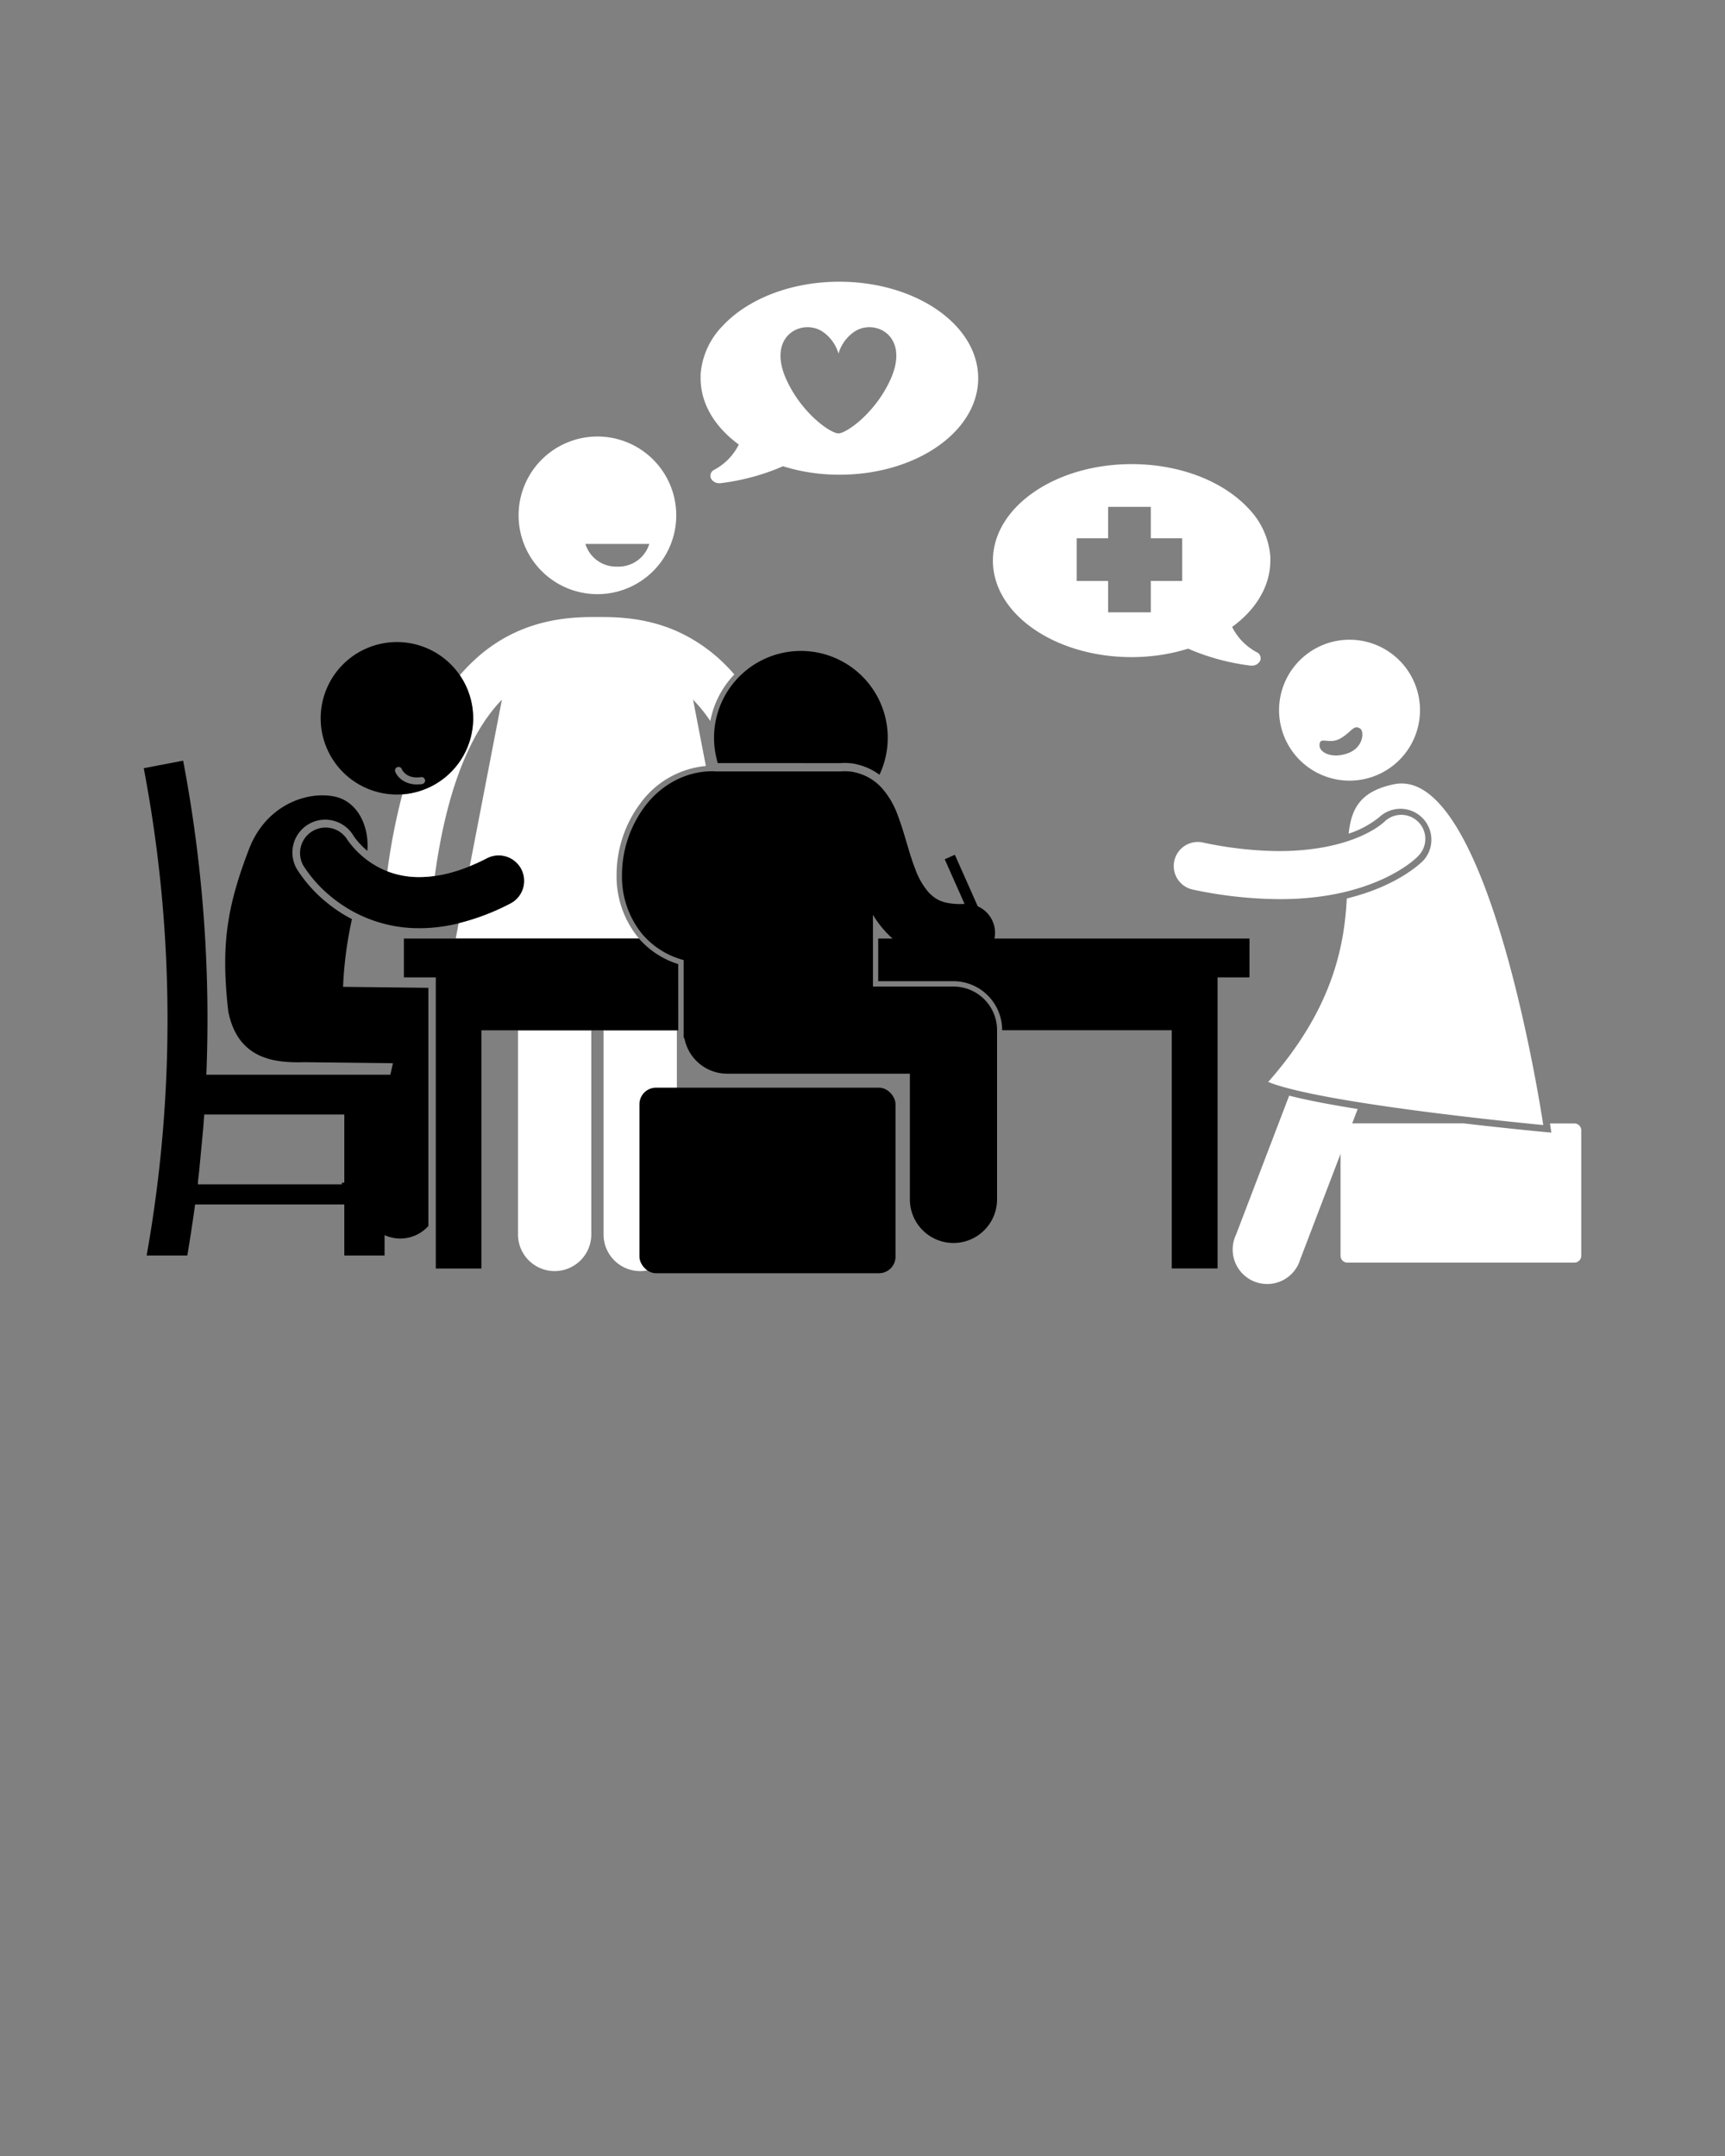 <svg xmlns="http://www.w3.org/2000/svg" width="600" height="750" viewBox="0 0 600 750"><rect x="0" y="0" width="600" height="750" fill="#808080" stroke="none"/><defs><style>.a{fill:#fff;}</style></defs><title>Kreuzwortraetsel</title><path class="a" d="M209.93,358.42v71a12.75,12.75,0,1,0,25.5,0v-71Z"/><path class="a" d="M180.17,358.42v71a12.75,12.75,0,1,0,25.5,0v-71Z"/><path d="M292.34,265.47a11.92,11.92,0,0,1,1.24-.07h.32a17.79,17.79,0,0,1,2,.12,10.85,10.85,0,0,1,2,.34,21.1,21.1,0,0,1,8,3.65c.21-.44.42-.89.6-1.34A30.21,30.21,0,1,0,249.27,264c.12.48.23,1,.37,1.45Z"/><path d="M122,293.7c-.5-.62-.85-1.11-1.06-1.41l-.19-.28a8.88,8.88,0,0,0-15.3,9,44.9,44.9,0,0,0,10,11.14,47.7,47.7,0,0,0,30.37,10.74h.09c9.3,0,19.91-2.5,31.6-8.53a8.88,8.88,0,0,0-8.13-15.79c-9.65,5-17.34,6.55-23.47,6.56a29.79,29.79,0,0,1-19.27-6.76A31.28,31.28,0,0,1,122,293.7Z"/><path class="a" d="M255.41,234.63a56.94,56.94,0,0,0-18.56-14.4c-11.8-5.65-22.9-5.57-28.94-5.59h-.23c-8,0-25.17,0-40.74,13.25a62.11,62.11,0,0,0-7,7,26.52,26.52,0,0,1-20,41.44,216.39,216.39,0,0,0-5.21,26.76,30.69,30.69,0,0,0,11.22,2,38.18,38.18,0,0,0,5.28-.39c2.38-17.33,6-30.57,10.26-40.56,4.07-9.52,8.55-16.08,13.08-20.73l-11.18,57.89c1.92-.78,3.92-1.69,6-2.77a8.88,8.88,0,0,1,8.13,15.79,80.2,80.2,0,0,1-18,6.85l-1,5.29h63.75c-.15-.17-.31-.34-.46-.52a33.61,33.61,0,0,1-7.34-21.58,41.58,41.58,0,0,1,8.26-24.9,31.83,31.83,0,0,1,22.79-13l-4.45-23.06a53.55,53.55,0,0,1,6,7.42A32,32,0,0,1,255.41,234.63Z"/><path class="a" d="M539.15,391l.45,3-3-.28c-1.19-.11-12.65-1.2-27.45-2.93H470.33l1.91-5c-9-1.44-17.37-3-23.83-4.65l-18.49,48.38a12,12,0,1,0,22.35,8.54l14-36.66v35.43a2.39,2.39,0,0,0,2.39,2.39h78.95a2.39,2.39,0,0,0,2.39-2.39V393.2a2.39,2.39,0,0,0-2.39-2.39h-8.49Z"/><path class="a" d="M536.78,391.36s-18.54-125.6-52-118.53c-11.52,2.43-14.75,8.33-15.68,17.17a33.52,33.52,0,0,0,10.62-5.71l.09-.08a10.76,10.76,0,0,1,15.39,15h0l-.06.07.05-.06c-.51.55-8.67,8.94-26.74,13.33-.87,17-5.15,38.72-27.34,63.82C460.4,384.19,536.78,391.36,536.78,391.36Z"/><path class="a" d="M493.39,297.67a8.37,8.37,0,0,0-12-11.68c-.26.15-10.19,10-36.46,10.08a130.36,130.36,0,0,1-26.59-3,8.37,8.37,0,1,0-3.42,16.39,147,147,0,0,0,30,3.32h.26C477.77,312.82,492.27,299,493.39,297.67Z"/><path class="a" d="M207.8,151.85a27.42,27.42,0,1,0,27.42,27.42A27.42,27.42,0,0,0,207.8,151.85Zm6.93,45.26a11.21,11.21,0,0,1-11.11-7.89h22.22A11.21,11.21,0,0,1,214.73,197.11Z"/><path d="M119.33,343.29a133.52,133.52,0,0,1,3.09-23.55,49.84,49.84,0,0,1-8.57-5.62,48,48,0,0,1-10.54-11.73,11.41,11.41,0,1,1,19.62-11.68l.13.21c.14.21.46.64.9,1.19a29,29,0,0,0,3.81,3.88c.71-8.67-3.43-17.22-11.37-18.89-9.63-2-23.72,2.91-29.66,17.95-8,20.72-9.91,34.16-7.34,56.82,3.28,16.4,15.74,17.91,26.12,17.64l1,0,30.16.35-.91,4h-64A480.26,480.26,0,0,0,63.7,264.61L50,267.23a467,467,0,0,1,1,169.53H65.15c1-5.91,1.9-11.83,2.71-17.76h51.9v17.76h14v-7.1A13.15,13.15,0,0,0,149,426.49V343.63Zm.43,68.11h-.84V412H68.83l.06-.63h-.07c.16-1.36.31-2.71.46-4.07l1.37-14.42q.21-2.59.39-5.19h48.72Z"/><path d="M138.06,223.35a26.52,26.52,0,1,0,26.52,26.52A26.52,26.52,0,0,0,138.06,223.35Zm8.73,49.4a12.64,12.64,0,0,1-1.75.13c-4.59,0-6.93-2.79-7.56-4.43a1.22,1.22,0,0,1,2.28-.88c.07.17,1.51,3.51,6.7,2.77a1.22,1.22,0,0,1,.34,2.42Z"/><path class="a" d="M476.44,223.57a24.51,24.51,0,1,0,16.44,30.52A24.51,24.51,0,0,0,476.44,223.57ZM468.9,262c-5.36,2-9.86-.06-9.93-2.64-.09-3.51,3.19-.22,7.15-2.42s4.66-5.06,7-3.47C474.61,254.46,474.26,260,468.9,262Z"/><path class="a" d="M291.91,98c-17,0-32,6.14-40.61,15.42a27,27,0,0,0-7.61,16.74c0,.47,0,.93,0,1.4,0,9,5.07,17.07,13.29,23.09a20.25,20.25,0,0,1-8.44,8.72,2.34,2.34,0,0,0-1.28,3,3.19,3.19,0,0,0,3,1.72h.33a78.62,78.62,0,0,0,20.39-5.31l1.37-.59a64.15,64.15,0,0,0,8.3,2,67.57,67.57,0,0,0,11.32.95c26.66,0,48.27-15,48.27-33.57S318.57,98,291.91,98Zm17.71,34.26c-5.36,11.59-15.26,18.5-18,18.5s-12.66-6.91-18-18.5c-7.25-15.65,5.66-21.71,12.71-16.74a13.94,13.94,0,0,1,5.32,7.49,13.94,13.94,0,0,1,5.32-7.49C304,110.55,316.86,116.61,309.62,132.26Z"/><path class="a" d="M437,226.82a20.28,20.28,0,0,1-8.44-8.72c8.22-6,13.29-14.13,13.29-23.09,0-.47,0-.94,0-1.4a27,27,0,0,0-7.61-16.74c-8.59-9.28-23.57-15.42-40.61-15.42-26.66,0-48.27,15-48.27,33.57s21.61,33.57,48.27,33.57a67.56,67.56,0,0,0,11.32-.95,64.39,64.39,0,0,0,8.31-2l1.37.59A78.73,78.73,0,0,0,435,231.55h.33a3.19,3.19,0,0,0,3-1.72A2.34,2.34,0,0,0,437,226.82ZM411.2,202.1H400.28V213H385.43V202.1H374.5V187.25h10.93V176.32h14.85v10.93H411.2Z"/><rect x="222.41" y="378.36" width="89.08" height="64.56" rx="5.78" ry="5.78"/><path d="M235.91,335.38a30,30,0,0,1-13.66-8.88H140.48V340h11.1V441.28h15.86V358.42h68.48Z"/><path d="M347.81,326.5H345.9a10,10,0,0,0,.19-2.55,10.1,10.1,0,0,0-6-8.67l-2.25-5.07-5.72-12.87-3.52,1.57,5,11.25,1.9,4.29h0c-.63,0-1.21.05-1.75.05-6.09-.15-8.27-1.61-10.69-4a26,26,0,0,1-4.77-8.35c-2.14-5.42-3.55-12-6-18.46a29.14,29.14,0,0,0-5.7-9.72,17.83,17.83,0,0,0-9.36-5.32,9,9,0,0,0-1.62-.27,14.72,14.72,0,0,0-2-.09,10.15,10.15,0,0,0-1.1.06H248.95a9.91,9.91,0,0,0-1.09-.06c-10.16,0-18.57,5.49-23.63,12.33a40,40,0,0,0-7.89,23.79,31.65,31.65,0,0,0,6.91,20.37,28.56,28.56,0,0,0,14.54,9.2v26.78a.75.75,0,0,0,.29.52,15.15,15.15,0,0,0,14.87,12.22h63.53v43.73a15.16,15.16,0,1,0,30.32,0V358.35a15.15,15.15,0,0,0-15.16-15.16h-28v-25c.17.28.32.57.49.85a35.85,35.85,0,0,0,6.33,7.46h-5v14.82h26.11a17,17,0,0,1,17,17v.07h59v82.86H423.5V340h11.1V326.5Z"/></svg>